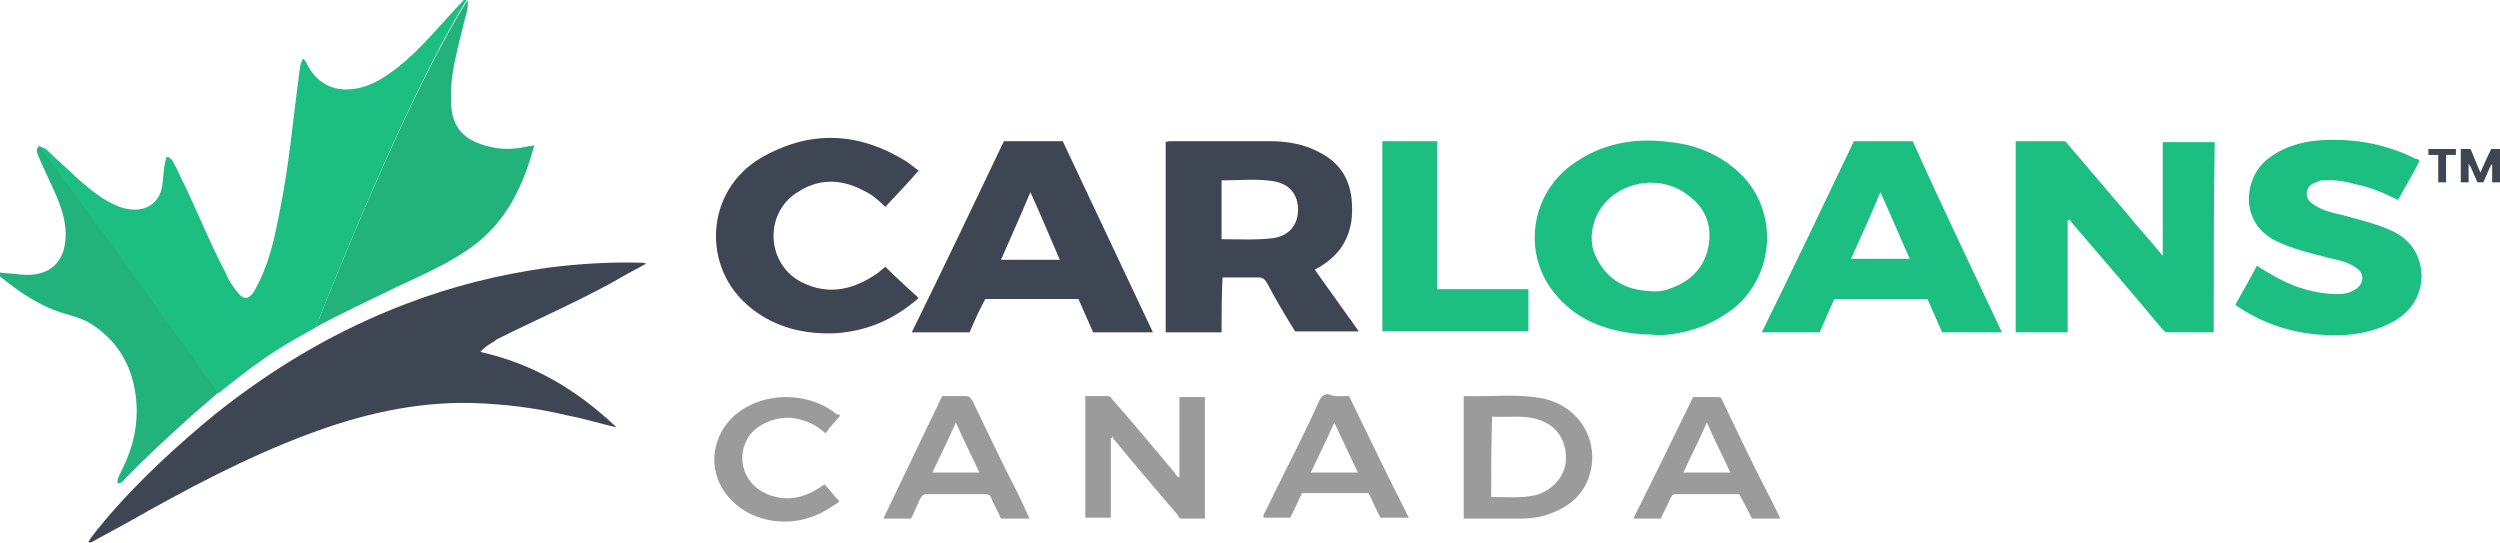 <?xml version="1.0" encoding="utf-8"?>
<!-- Generator: Adobe Illustrator 25.2.1, SVG Export Plug-In . SVG Version: 6.00 Build 0)  -->
<svg version="1.1" id="Layer_1" xmlns="http://www.w3.org/2000/svg" xmlns:xlink="http://www.w3.org/1999/xlink" x="0px" y="0px"
	 viewBox="0 0 255 55.4" style="enable-background:new 0 0 255 55.4;" xml:space="preserve">
<style type="text/css">
	.st0{fill-rule:evenodd;clip-rule:evenodd;fill:#3E4654;}
	.st1{fill-rule:evenodd;clip-rule:evenodd;fill:#1CBE82;}
	.st2{fill-rule:evenodd;clip-rule:evenodd;fill:#9B9B9B;}
	.st3{fill:#22B27B;}
	.st4{fill:#1CBE82;}
</style>
<g>
	<g>
		<path class="st0" d="M49,35.9c5.4,1.2,9.9,3.9,13.9,7.7c-1.7-0.4-3.3-0.9-4.9-1.2c-3.3-0.8-6.6-1.2-10-1.3
			c-5.8-0.1-11.3,1.2-16.6,3.2C25,46.7,19,49.9,13,53.3c-1.1,0.6-2.2,1.2-3.3,1.8c-0.2,0.1-0.4,0.3-0.7,0.2c0.6-1,1.4-1.8,2.1-2.7
			c3.3-3.8,7-7.2,10.9-10.4c5.9-4.7,12.3-8.5,19.4-11.2c4.7-1.8,9.5-3,14.5-3.7c3.2-0.4,6.4-0.6,9.6-0.5c0.1,0,0.2,0,0.4,0.1
			c-1.3,0.7-2.6,1.4-3.8,2.1c-3.7,2-7.6,3.7-11.4,5.6C50.2,35,49.6,35.2,49,35.9z"/>
		<path class="st1" d="M225.8,33.9c-1.6,0-3.2,0-4.7,0c-0.3,0-0.4-0.2-0.6-0.4c-3-3.6-6.1-7.2-9.1-10.7c-0.1-0.1-0.2-0.3-0.3-0.4
			c-0.1,0-0.1,0.1-0.2,0.1c0,3.8,0,7.6,0,11.4c-1.8,0-3.6,0-5.3,0c0-6.5,0-13,0-19.5c1.7,0,3.3,0,4.9,0c0.2,0,0.3,0.1,0.4,0.3
			c2,2.3,3.9,4.6,5.9,6.9c1.2,1.5,2.5,2.9,3.8,4.5c0-4,0-7.8,0-11.6c1.8,0,3.5,0,5.3,0C225.8,20.9,225.8,27.3,225.8,33.9z"/>
		<path class="st1" d="M167.5,34.1c-3.6-0.3-6.8-1.4-9.1-4.4c-3.1-4-2.2-9.8,1.8-12.8c3.1-2.3,6.5-2.9,10.2-2.4
			c2.8,0.3,5.3,1.4,7.3,3.4c3.7,3.8,3.3,10.1-0.8,13.5c-2.3,1.8-4.9,2.7-7.8,2.8C168.5,34.1,168,34.1,167.5,34.1z M168.4,29.7
			c0.8,0.1,1.6-0.1,2.3-0.4c2-0.8,3.3-2.3,3.6-4.4c0.3-2-0.4-3.7-2-4.9c-2.3-1.9-5.8-1.8-8.1,0.2c-1.7,1.5-2.3,4-1.5,5.8
			C163.8,28.5,165.8,29.6,168.4,29.7z"/>
		<path class="st0" d="M124.6,33.9c-2,0-3.8,0-5.7,0c0-6.5,0-13,0-19.4c0.2-0.1,0.4-0.1,0.6-0.1c3.3,0,6.7,0,10,0
			c1.8,0,3.6,0.3,5.2,1.2c2.1,1.1,3.1,2.9,3.2,5.2c0.1,1.7-0.2,3.2-1.2,4.6c-0.7,0.9-1.6,1.6-2.6,2.1c1.5,2.1,3,4.2,4.5,6.3
			c-2.2,0-4.3,0-6.5,0c-1-1.6-2-3.3-2.9-5c-0.2-0.3-0.4-0.5-0.8-0.5c-1.2,0-2.4,0-3.7,0C124.6,30.3,124.6,32.1,124.6,33.9z
			 M124.6,24.4c1.8,0,3.5,0.1,5.2-0.1c1.6-0.2,2.6-1.3,2.6-2.9c0-1.5-0.8-2.6-2.4-2.9c-1.8-0.3-3.6-0.1-5.4-0.1
			C124.6,20.5,124.6,22.4,124.6,24.4z"/>
		<path class="st0" d="M98.9,33.9c-2,0-3.9,0-5.9,0c3.2-6.5,6.3-13,9.4-19.5c2,0,3.9,0,6,0c3,6.4,6.1,12.9,9.2,19.5
			c-2.1,0-4.1,0-6.1,0c-0.5-1.1-1-2.3-1.5-3.4c-3.1,0-6.3,0-9.5,0C99.9,31.6,99.4,32.7,98.9,33.9z M108.1,26.5c-1-2.3-1.9-4.5-3-6.9
			c-1,2.4-2,4.6-3,6.9C104.2,26.5,106.1,26.5,108.1,26.5z"/>
		<path class="st1" d="M204.2,33.9c-2.1,0-4.1,0-6.1,0c-0.5-1.1-1-2.3-1.5-3.4c-3.2,0-6.3,0-9.5,0c-0.5,1.1-1,2.3-1.5,3.4
			c-2,0-3.9,0-5.9,0c3.2-6.5,6.3-13,9.4-19.5c2,0,3.9,0,6,0C198,20.9,201.1,27.3,204.2,33.9z M191.8,19.6c-1,2.4-2,4.6-3,6.8
			c2,0,4,0,6,0C193.8,24.2,192.9,22,191.8,19.6z"/>
		<path class="st1" d="M246.8,16.4c-0.7,1.4-1.5,2.7-2.2,4c-1.4-0.7-2.8-1.3-4.3-1.6c-1.1-0.3-2.2-0.5-3.4-0.4c-0.1,0-0.3,0-0.4,0.1
			c-0.6,0.2-1.1,0.4-1.2,1.1c-0.1,0.7,0.4,1.1,0.9,1.4c0.8,0.5,1.7,0.7,2.6,0.9c1.8,0.5,3.6,0.9,5.3,1.7c1.8,0.9,2.8,2.4,2.9,4.4
			c0,2-0.9,3.6-2.7,4.7c-1.9,1.1-4,1.5-6.1,1.5c-3.4,0-6.6-0.8-9.6-2.7c-0.2-0.1-0.4-0.3-0.6-0.4c0.7-1.3,1.5-2.6,2.2-4
			c0.8,0.5,1.6,1,2.4,1.4c1.7,0.9,3.6,1.4,5.5,1.5c0.7,0,1.3,0,2-0.4c1-0.5,1.2-1.7,0.2-2.3c-0.8-0.6-1.9-0.8-2.8-1
			c-1.9-0.5-3.7-0.9-5.5-1.8c-3.6-1.9-3.1-6.3-0.8-8.2c1.6-1.3,3.6-1.9,5.6-2c3.4-0.2,6.6,0.4,9.6,1.9
			C246.5,16.2,246.6,16.2,246.8,16.4z"/>
		<path class="st0" d="M90.3,21.1c-0.7-0.7-1.4-1.3-2.3-1.7c-2.3-1.2-4.6-1.2-6.8,0.3c-3.3,2.2-3,7.3,0.6,9.1c2.8,1.4,5.4,0.7,7.8-1
			c0.2-0.2,0.5-0.4,0.7-0.6c1.1,1.1,2.2,2.1,3.4,3.2c-2.5,2.2-5.3,3.4-8.6,3.6c-3.1,0.1-6-0.6-8.4-2.5c-5.3-4.1-4.8-12.2,1.1-15.5
			c5-2.8,9.9-2.5,14.7,0.5c0.4,0.3,0.8,0.6,1.2,0.9C92.5,18.8,91.4,19.9,90.3,21.1z"/>
		<path class="st1" d="M146.6,29.5c3.1,0,6.2,0,9.3,0c0,1.5,0,2.9,0,4.3c-4.9,0-9.9,0-14.9,0c0-6.5,0-12.9,0-19.4c1.8,0,3.7,0,5.6,0
			C146.6,19.4,146.6,24.4,146.6,29.5z"/>
		<path class="st2" d="M113.3,44.7c0,2.7,0,5.4,0,8.1c-0.9,0-1.7,0-2.6,0c0-4.1,0-8.2,0-12.4c0.8,0,1.5,0,2.3,0
			c0.3,0,0.4,0.3,0.6,0.5c2.1,2.4,4.1,4.8,6.2,7.3c0.1,0.2,0.2,0.4,0.5,0.5c0-2.8,0-5.5,0-8.2c0.9,0,1.8,0,2.6,0c0,4.1,0,8.2,0,12.4
			c-0.8,0-1.6,0-2.4,0c-0.2,0-0.3-0.2-0.4-0.4c-2.1-2.5-4.3-5-6.4-7.6c-0.1-0.1-0.2-0.2-0.2-0.4C113.4,44.6,113.4,44.7,113.3,44.7z"
			/>
		<path class="st2" d="M149.3,52.9c0-4.2,0-8.3,0-12.4c0,0,0.1-0.1,0.1-0.1c2.7,0.1,5.5-0.3,8.2,0.3c3.4,0.8,5.5,4.1,4.6,7.5
			c-0.6,2.4-2.4,3.7-4.7,4.4c-0.8,0.2-1.5,0.3-2.3,0.3C153.2,52.9,151.3,52.9,149.3,52.9z M152.1,50.7c0.2,0,0.3,0,0.5,0
			c1.2,0,2.3,0.1,3.5-0.1c1.8-0.2,3.4-1.7,3.6-3.4c0.2-2.1-0.8-3.8-2.8-4.4c-1.5-0.5-3.1-0.2-4.7-0.3
			C152.1,45.3,152.1,48,152.1,50.7z"/>
		<path class="st2" d="M137.6,40.4c2,4.1,4,8.3,6.1,12.4c-1,0-1.9,0-2.9,0c-0.4-0.8-0.8-1.6-1.2-2.5c-2.3,0-4.6,0-6.8,0
			c-0.4,0.9-0.8,1.7-1.2,2.5c-0.9,0-1.8,0-2.7,0c-0.1-0.3,0.1-0.5,0.2-0.7c1.3-2.7,2.7-5.4,4-8.1c0.5-1,1-2.1,1.5-3.2
			c0.2-0.4,0.5-0.6,0.9-0.6C136.1,40.5,136.8,40.4,137.6,40.4z M136.1,43.1c-0.8,1.8-1.6,3.4-2.4,5.1c1.6,0,3.1,0,4.8,0
			C137.7,46.5,136.9,44.8,136.1,43.1z"/>
		<path class="st2" d="M181.6,52.9c-1,0-1.9,0-2.9,0c-0.4-0.8-0.8-1.6-1.3-2.5c-2.2,0-4.3,0-6.5,0c-0.3,0-0.4,0.2-0.5,0.4
			c-0.3,0.7-0.7,1.4-1,2.1c-0.9,0-1.8,0-2.8,0c2.1-4.2,4.1-8.3,6.1-12.4c0.8,0,1.6,0,2.5,0c0.3,0,0.4,0.1,0.5,0.4
			c1.5,3.1,3,6.3,4.6,9.4C180.7,51,181.1,51.9,181.6,52.9z M176.5,48.2c-0.8-1.7-1.6-3.3-2.4-5.1c-0.8,1.8-1.6,3.4-2.4,5.1
			C173.3,48.2,174.8,48.2,176.5,48.2z"/>
		<path class="st2" d="M96.1,40.4c0.8,0,1.6,0,2.4,0c0.4,0,0.5,0.2,0.7,0.5c1.5,3.1,3,6.3,4.6,9.4c0.4,0.8,0.8,1.7,1.2,2.6
			c-1,0-1.9,0-2.9,0c-0.3-0.7-0.7-1.4-1-2.1c-0.1-0.3-0.3-0.4-0.6-0.4c-2,0-4,0-6,0c-0.3,0-0.5,0.2-0.6,0.4c-0.4,0.7-0.6,1.5-1,2.1
			c-0.9,0-1.8,0-2.8,0C92.1,48.7,94.1,44.6,96.1,40.4z M99.9,48.2c-0.8-1.7-1.6-3.3-2.4-5.1c-0.8,1.8-1.6,3.4-2.4,5.1
			C96.7,48.2,98.2,48.2,99.9,48.2z"/>
		<path class="st2" d="M85.7,42.4c-0.5,0.6-1,1.1-1.5,1.8c-0.9-0.8-1.8-1.3-3-1.5c-1.9-0.4-4.2,0.6-5,2.1c-1.3,2.5,0.1,5.3,3,5.9
			c1.8,0.4,3.4-0.2,4.9-1.3c0.5,0.5,0.9,1.1,1.5,1.7c-0.1,0.2-0.5,0.4-0.8,0.6c-3.5,2.4-8,1.8-10.4-0.9c-2.6-2.9-1.8-7.2,1.6-9.2
			c2.9-1.7,6.9-1.4,9.4,0.7C85.5,42.2,85.6,42.3,85.7,42.4z"/>
		<path class="st0" d="M254.1,15.2c0.3,0,0.6,0,0.9,0c0,1.2,0,2.3,0,3.4c-0.3,0-0.5,0-0.8,0c0-0.5,0-1.9,0-1.9l-0.2,0.3l-0.7,1.6
			h-0.6L252,17l-0.2-0.3c0,0,0,1.4,0,1.9c-0.3,0-0.5,0-0.8,0c0-1.1,0-2.3,0-3.4c0.3,0,0.6,0,1,0c0.3,0.7,0.6,1.5,1,2.4
			C253.4,16.7,253.7,16,254.1,15.2z"/>
		<path class="st0" d="M249.5,15.8c0,0,0,1.9,0,2.8c-0.3,0-0.5,0-0.8,0c0-1,0-2.8,0-2.8h-1v-0.6c0,0,1.9,0,2.8,0c0,0.2,0,0.6,0,0.6
			H249.5z"/>
		<path class="st0" d="M9,55.4C9,55.4,9,55.4,9,55.4C9,55.4,9,55.4,9,55.4C9,55.4,9,55.3,9,55.4C9,55.4,9,55.4,9,55.4z"/>
	</g>
	<g>
		<path class="st3" d="M4,14.9c-0.4,0.3-0.2,0.7-0.1,1c0.6,1.4,1.3,2.8,1.9,4.2c0.5,1.2,0.9,2.5,0.9,3.8c0,2.8-1.6,4.4-4.6,4.1
			c-0.7-0.1-1.4-0.1-2.1-0.2c0,0.1,0,0.3,0,0.4c2.1,1.7,4.3,3.2,7,3.9c0.6,0.2,1.3,0.4,1.9,0.7c3.1,1.8,4.7,4.6,5,8.1
			c0.2,2.4-0.3,4.7-1.4,6.9c-0.2,0.5-0.6,1-0.5,1.5c0.3,0,0.4-0.1,0.5-0.2c2.1-2.2,4.4-4.3,6.7-6.4c1-0.9,2.1-1.8,3.1-2.7
			C19.9,36.6,9.1,21.6,4.1,14.9C4.1,14.9,4,14.9,4,14.9z"/>
		<path class="st3" d="M54,14.9c-1.3,0.3-2.6,0.4-3.9,0.1c-2.7-0.6-4.1-1.9-4.1-4.8c-0.1-2.7,0.7-5.2,1.3-7.8
			c0.2-0.8,0.5-1.6,0.4-2.4c0,0,0,0,0,0C41.7,9.5,34,28.8,32.2,33.4c0.2-0.1,0.3-0.2,0.5-0.3c2.5-1.3,5-2.5,7.5-3.7
			c2.7-1.3,5.4-2.4,7.9-4.2c3.6-2.6,5.3-6.3,6.4-10.4C54.3,14.9,54.2,14.9,54,14.9z"/>
		<path class="st4" d="M47.3,0C45,2.4,43,5,40.4,7c-1.2,0.9-2.4,1.7-3.9,2c-2.4,0.5-4.3-0.5-5.3-2.7C31.1,6.2,31,6,30.9,6
			c-0.3,0.5-0.3,1-0.4,1.6c-0.6,4.5-1,9.1-1.9,13.6c-0.5,2.6-1,5.2-2.2,7.6c-0.2,0.4-0.4,0.8-0.6,1.1c-0.5,0.6-0.9,0.7-1.5,0
			c-0.5-0.6-1-1.3-1.3-2.1c-1.7-3.2-3-6.6-4.6-9.8c-0.2-0.5-0.5-1-0.8-1.6C17.4,16.2,17.3,16,17,16c-0.3,0.8-0.3,1.7-0.4,2.5
			c-0.2,2.8-2.5,3.3-4.4,2.6c-1.6-0.6-2.9-1.7-4.2-2.8c-1-1-2.1-1.9-3.1-2.9c-0.2-0.2-0.5-0.4-0.8-0.4c5,6.7,15.7,21.7,18.2,25.1
			c1.5-1.2,3-2.4,4.6-3.5c1.7-1.2,3.5-2.2,5.3-3.2C34,28.8,41.7,9.5,47.6,0C47.5,0,47.4,0,47.3,0z"/>
	</g>
</g>
</svg>
